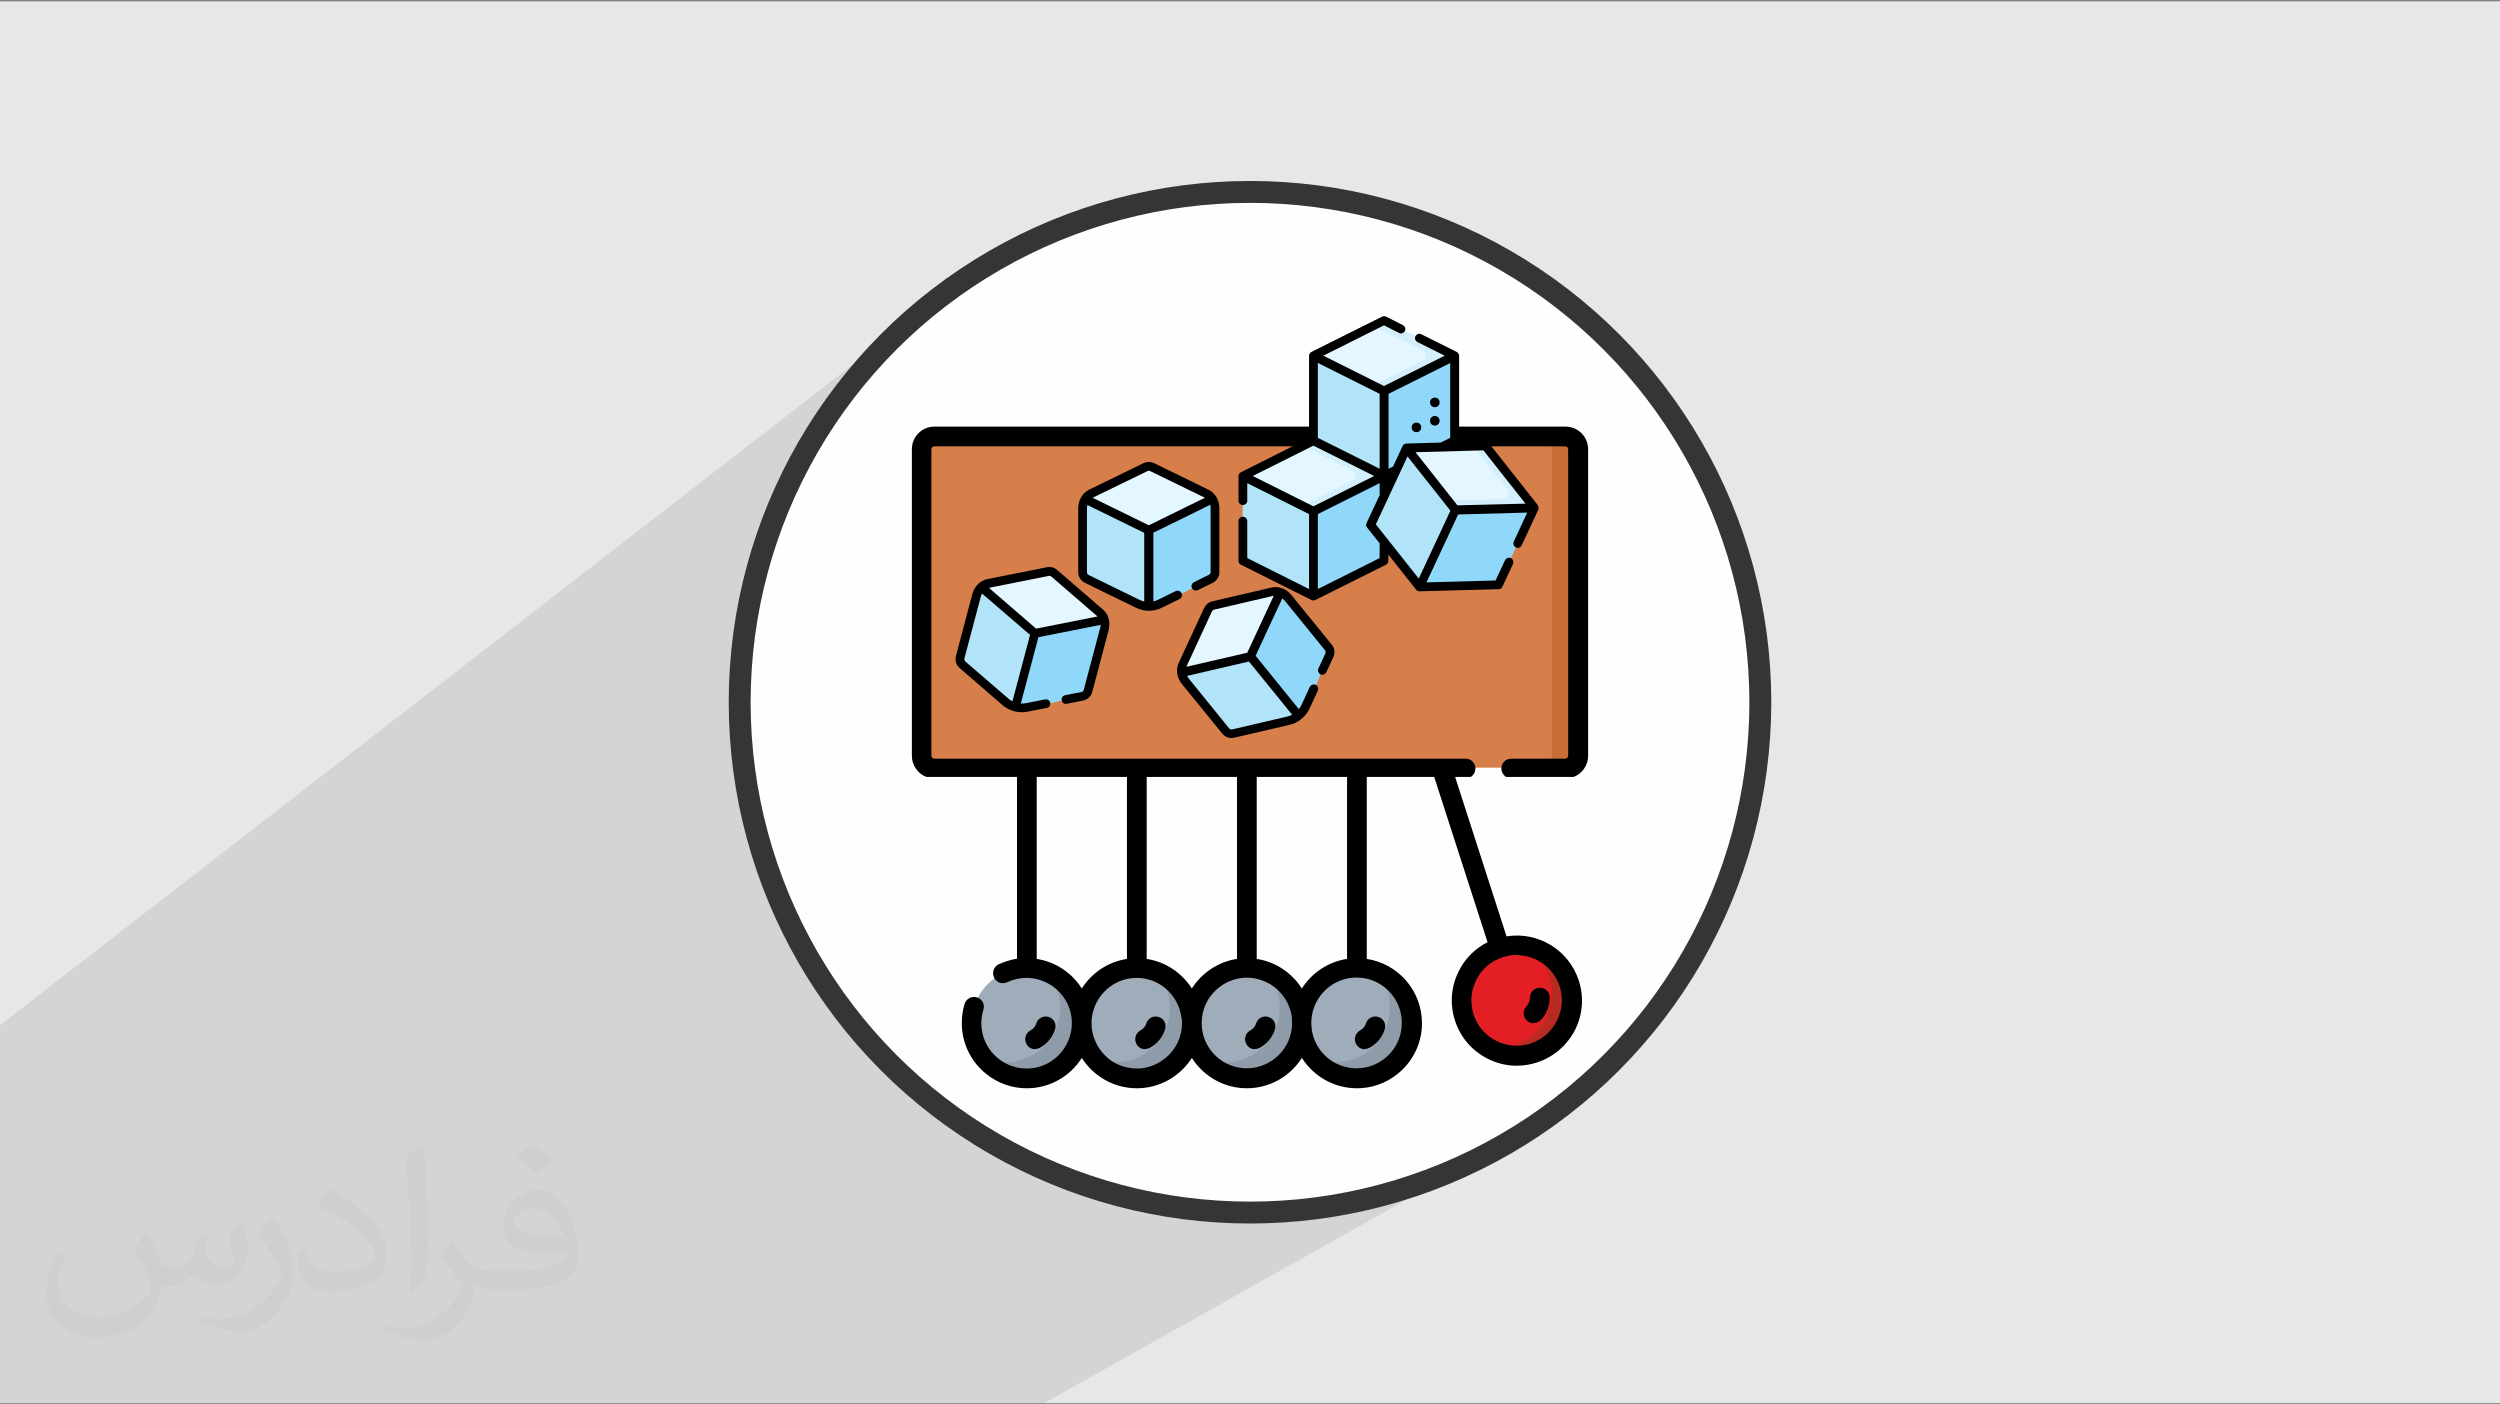 <?xml version="1.0" encoding="UTF-8"?>
<!DOCTYPE svg PUBLIC "-//W3C//DTD SVG 1.1//EN" "http://www.w3.org/Graphics/SVG/1.1/DTD/svg11.dtd">
<!-- Creator: CorelDRAW 2017 -->
<svg xmlns="http://www.w3.org/2000/svg" xml:space="preserve" width="356px" height="200px" version="1.1" style="shape-rendering:geometricPrecision; text-rendering:geometricPrecision; image-rendering:optimizeQuality; fill-rule:evenodd; clip-rule:evenodd"
viewBox="0 0 356000 200000"
 xmlns:xlink="http://www.w3.org/1999/xlink"
 enable-background="new 0 0 512.002 512.002">
 <rect x="0" y="0" width="356000" height="200000" fill="#808080" stroke="none"/>
 <defs>
  <style type="text/css">
   <![CDATA[
    .str0 {stroke:#373435;stroke-width:3120}
    .fil2 {fill:#FEFEFE}
    .fil10 {fill:black}
    .fil5 {fill:#8D9CA8}
    .fil14 {fill:#90D8F9}
    .fil4 {fill:#9FACBA}
    .fil13 {fill:#B1E4F9}
    .fil7 {fill:#B92B22}
    .fil9 {fill:#C86D36}
    .fil12 {fill:#D3EFFB}
    .fil8 {fill:#D77F4A}
    .fil6 {fill:#E31E24}
    .fil11 {fill:#E4F6FF}
    .fil0 {fill:#E6E7E8}
    .fil3 {fill:#373435;fill-opacity:0.031}
    .fil1 {fill:#373435;fill-opacity:0.102}
   ]]>
  </style>
 </defs>
 <g id="Layer_x0020_1">
  <polygon class="fil0" points="0,190 356000,190 356000,199810 0,199810 "/>
  <polygon class="fil1" points="148690,199810 0,199810 0,145980 134520,41770 131770,43920 129140,46210 126610,48610 124210,51140 121920,53770 119760,56520 117740,59370 115850,62320 114100,65360 112490,68490 111040,71710 109740,75010 108590,78390 107620,81840 106800,85350 106170,88930 105700,92570 105420,96260 105330,100000 105420,103740 105700,107430 106170,111070 106800,114650 107620,118160 108590,121610 109740,124990 111040,128290 112490,131510 114100,134640 115850,137680 117740,140630 119760,143480 121920,146230 124210,148860 126610,151390 129140,153790 131770,156080 134520,158240 137370,160260 140320,162150 143360,163900 146490,165510 149710,166960 153010,168260 156390,169410 159840,170380 163350,171200 166930,171830 170570,172300 174260,172580 178000,172670 181740,172580 185430,172300 189070,171830 192650,171200 196160,170380 199610,169410 202990,168260 206290,166960 209510,165510 212640,163900 "/>
  <g>
   <path class="fil0" d="M132790 43100l1730 -1330 -2750 2150c-890,740 -1770,1510 -2630,2290l-2530 2400c820,-820 1670,-1620 2530,-2400l2630 -2290 1020 -820zm-6180 5510l-2400 2530c780,-860 1580,-1700 2400,-2530zm-2400 2530l-2290 2630c740,-890 1500,-1770 2290,-2630zm-2290 2630l-2160 2750c700,-930 1420,-1850 2160,-2750zm-2160 2750l-2020 2850c650,-970 1330,-1920 2020,-2850zm-2020 2850l-1890 2950c600,-1000 1240,-1990 1890,-2950zm-1890 2950l-1750 3040c560,-1030 1140,-2040 1750,-3040zm-1750 3040l-1610 3130c510,-1060 1050,-2100 1610,-3130zm-1610 3130l-1450 3220c460,-1080 940,-2160 1450,-3220zm-1450 3220l-1300 3300c410,-1110 840,-2210 1300,-3300zm-1300 3300l-1150 3380c360,-1140 740,-2260 1150,-3380zm-1150 3380l-970 3450c290,-1160 620,-2310 970,-3450zm-970 3450l-820 3510c250,-1180 520,-2350 820,-3510zm-820 3510l-630 3580c180,-1200 390,-2390 630,-3580zm-630 3580l-470 3640c130,-1220 280,-2430 470,-3640zm-470 3640l-280 3690c60,-1240 160,-2470 280,-3690zm-280 3690l-90 3740c0,-1250 30,-2500 90,-3740zm-90 3740l90 3740c-60,-1240 -90,-2490 -90,-3740zm90 3740l280 3690c-120,-1220 -220,-2450 -280,-3690zm280 3690l470 3640c-190,-1210 -340,-2420 -470,-3640zm470 3640l630 3580c-240,-1190 -450,-2380 -630,-3580zm630 3580l820 3510c-300,-1160 -570,-2330 -820,-3510zm820 3510l970 3450c-350,-1140 -680,-2290 -970,-3450zm970 3450l1150 3380c-410,-1120 -790,-2240 -1150,-3380zm1150 3380l1300 3300c-460,-1090 -890,-2190 -1300,-3300zm1300 3300l1450 3220c-510,-1060 -990,-2140 -1450,-3220zm1450 3220l1610 3130c-560,-1030 -1100,-2070 -1610,-3130zm1610 3130l1750 3040c-610,-1000 -1190,-2010 -1750,-3040zm1750 3040l1890 2950c-650,-960 -1280,-1950 -1890,-2950zm1890 2950l2020 2850c-690,-930 -1370,-1880 -2020,-2850zm2020 2850l2160 2750c-740,-900 -1460,-1820 -2160,-2750zm2160 2750l2290 2630c-790,-860 -1550,-1740 -2290,-2630zm2290 2630l2400 2530c-820,-820 -1620,-1670 -2400,-2530zm2400 2530l2530 2400c-860,-780 -1710,-1580 -2530,-2400zm2530 2400l2630 2290c-890,-740 -1770,-1500 -2630,-2290zm2630 2290l2750 2160c-930,-700 -1850,-1420 -2750,-2160zm2750 2160l2850 2020c-970,-650 -1920,-1330 -2850,-2020zm2850 2020l2950 1890c-1000,-610 -1990,-1240 -2950,-1890zm2950 1890l3040 1750c-1030,-560 -2040,-1140 -3040,-1750zm3040 1750l3130 1610c-1060,-510 -2100,-1050 -3130,-1610zm3130 1610l3220 1450c-1090,-460 -2160,-940 -3220,-1450zm3220 1450l3300 1300c-1110,-410 -2210,-840 -3300,-1300zm3300 1300l3380 1150c-1140,-360 -2260,-740 -3380,-1150zm3380 1150l3450 970c-1160,-290 -2310,-620 -3450,-970zm3450 970l3510 820c-1180,-250 -2350,-520 -3510,-820zm3510 820l3580 630c-1200,-180 -2390,-390 -3580,-630zm3580 630l3640 470c-1220,-130 -2430,-280 -3640,-470zm3640 470l3690 280c-1240,-70 -2470,-160 -3690,-280zm3690 280l3740 90c-1250,0 -2500,-30 -3740,-90zm3740 90l3740 -90c-1240,60 -2490,90 -3740,90zm3740 -90l3690 -280c-1220,120 -2450,210 -3690,280zm3690 -280l3640 -470c-1210,190 -2420,340 -3640,470zm3640 -470l3580 -630c-1190,240 -2380,450 -3580,630zm3580 -630l3510 -820c-1160,300 -2330,570 -3510,820zm3510 -820l3450 -970c-1140,350 -2290,680 -3450,970zm3450 -970l3380 -1150c-1120,410 -2240,790 -3380,1150zm3380 -1150l3300 -1300c-1090,460 -2190,890 -3300,1300zm3300 -1300l3220 -1450c-1060,510 -2140,990 -3220,1450zm3220 -1450l3130 -1610c-1030,560 -2070,1100 -3130,1610z"/>
  </g>
  <circle class="fil2 str0" cx="178000" cy="100000" r="72670"/>
 </g>
 <g id="Layer_x0020_1_0">
  <path class="fil3" d="M20960 175590c670,1050 1150,2010 1540,3060 280,670 480,1820 2010,1820 480,0 1060,-90 1640,-480 670,-280 1150,-860 1340,-1530l580 -2010 1440 -670 100 90c-190,770 -290,1440 -290,2110 0,1730 1440,2300 2600,2300 670,0 1340,-290 1340,-960 0,-760 -380,-2200 -770,-3350 680,-670 1350,-1340 2120,-1920l90 100c290,1440 580,2870 580,3830 0,960 -380,1920 -770,2590 -670,1340 -1920,2400 -3460,2400 -1150,0 -2400,-580 -3270,-1630l-90 0c-870,960 -2120,1910 -4140,1910l-670 0c-100,1350 -390,2300 -870,3170 -1250,2390 -4800,4020 -8260,4020 -4710,0 -7120,-2680 -7120,-6320 0,-2210 770,-4320 1830,-5750l960 380c-670,1340 -1150,2590 -1150,3830 0,3360 2780,4990 5960,4990 2980,0 6630,-1920 7300,-4030 -290,-2390 -1150,-3450 -2500,-5650 390,-670 960,-1440 1640,-2210l90 0 0 0 200 -90 0 0 0 0 0 0zm54700 -12750c960,580 2020,1340 2880,2200 -570,770 -1150,1440 -2010,2020 -970,-770 -1930,-1440 -2890,-2110 670,-770 1350,-1440 2020,-2110l0 0 0 0 0 0 0 0zm480 9200c-1630,0 -2980,1050 -2980,1820 0,1630 3270,2210 7120,2210 -490,-1920 -2220,-4030 -4140,-4030zm-3650 8910c2110,0 3940,-90 5280,-380 1540,-380 2890,-1150 2890,-1730 0,-190 0,-280 0,-480 -870,100 -1920,100 -2790,100 -2880,0 -5000,-670 -5860,-2200 -200,-480 -390,-960 -390,-1440 0,-1530 680,-3070 1830,-4030 960,-860 2020,-1340 3170,-1340 2020,0 3560,1540 4710,4030 580,1340 1060,2870 1060,4880 0,1350 -380,2400 -1150,3260 -1540,1440 -4430,2020 -8750,2020l-2020 0 0 0 -480 0c-1060,0 -1830,-200 -2500,-670l-100 0c0,280 100,470 100,670 0,950 -290,2200 -960,3160 -1930,2870 -4040,4120 -5870,4120 -1820,0 -4040,-670 -6150,-1630l380 -670c680,290 1540,480 2790,480 3270,0 7600,-3160 8080,-6130 -100,-290 -290,-580 -670,-960 -970,-1150 -1540,-2110 -2120,-3070 480,-960 960,-1720 1350,-2400l190 0c1350,2780 2690,4410 5480,4410l480 0 0 0 2020 0 0 0 0 0 0 0 0 0 0 0zm-14230 2970c290,-1340 290,-2780 290,-4120l0 -2010c0,-3740 -480,-9200 -870,-12750 670,-760 1640,-1620 2410,-2200l190 100c480,4500 670,9680 670,14470 0,1240 -90,2490 -190,3350 -100,1150 -770,2010 -2120,3350l-280 -90 -100 -100 0 0 0 0 0 0zm-14610 -5940c90,1730 960,3160 4030,3160 1930,0 3560,-480 5290,-1340 290,-90 480,-280 480,-480 0,-1150 -860,-2580 -2310,-3930 -1340,-1240 -3260,-2390 -4990,-3060 -580,-290 -770,-480 -770,-770 0,-480 670,-1630 1250,-2300l190 0c2020,1050 4230,2590 5860,4220 1540,1530 2410,3160 2410,4880 0,1250 -390,2500 -1060,3650 -2210,1050 -4520,1910 -6830,1910 -2790,0 -4710,-1340 -4710,-4310 0,-290 0,-860 100,-1530l960 0 0 0 100 -100 0 0 0 0 0 0zm-5000 -4980l1730 2780c670,1050 1250,2110 1250,3930l0 2300c0,1820 -1160,3730 -3080,5750 -1540,1340 -2790,1910 -4040,1910 -1820,0 -3940,-570 -6250,-1530l290 -670c770,190 1640,380 2690,380 3460,0 7020,-2490 8560,-5560 190,-380 290,-670 290,-860 0,-380 -190,-760 -390,-1050 -860,-1630 -1820,-3160 -2880,-4510 580,-860 1150,-1720 1730,-2580l190 0 0 0 -90 -290 0 0 0 0 0 0z"/>
  <g id="_2742563668576">
   <circle class="fil4" cx="146220" cy="145680" r="7860"/>
   <circle class="fil4" cx="161860" cy="145680" r="7860"/>
   <circle class="fil4" cx="177530" cy="145680" r="7860"/>
   <circle class="fil4" cx="193170" cy="145680" r="7860"/>
   <path class="fil5" d="M201030 145680c0,4350 -3510,7860 -7860,7860 -2410,0 -4570,-1080 -6030,-2810 890,350 1890,570 2920,570 4350,0 7860,-3510 7860,-7860 0,-1920 -700,-3700 -1840,-5050 2890,1160 4950,3990 4950,7290l0 0z"/>
   <path class="fil5" d="M185360 145680c0,4350 -3510,7860 -7860,7860 -2400,0 -4570,-1080 -6020,-2810 890,350 1890,570 2910,570 4350,0 7860,-3510 7860,-7860 0,-1920 -700,-3700 -1830,-5050 2890,1160 4940,3990 4940,7290l0 0z"/>
   <path class="fil5" d="M169720 145680c0,4350 -3510,7860 -7860,7860 -2400,0 -4560,-1080 -6020,-2810 890,350 1890,570 2910,570 4350,0 7860,-3510 7860,-7860 0,-1920 -700,-3700 -1830,-5050 2890,1160 4940,3990 4940,7290l0 0z"/>
   <path class="fil5" d="M154080 145680c0,4350 -3510,7860 -7860,7860 -2400,0 -4570,-1080 -6020,-2810 890,350 1890,570 2910,570 4350,0 7860,-3510 7860,-7860 0,-1920 -700,-3700 -1830,-5050 2890,1160 4940,3990 4940,7290l0 0z"/>
   <circle class="fil6" cx="216560" cy="142470" r="7860"/>
   <path class="fil7" d="M218990 149950c-2220,730 -4540,400 -6400,-710 970,90 1970,-50 2970,-350 4130,-1320 6400,-5780 5050,-9880 -620,-1890 -1890,-3410 -3480,-4350 3100,210 5880,2290 6910,5430 1320,4130 -920,8560 -5050,9880l0 -20z"/>
   <path class="fil8" d="M222930 109320l-89870 0c-990,0 -1800,-810 -1800,-1810l0 -43650c0,-1000 810,-1810 1800,-1810l89870 0c1000,0 1810,810 1810,1810l0 43650c0,1000 -810,1810 -1810,1810z"/>
   <path class="fil9" d="M224740 63860l0 43650c0,1000 -810,1810 -1810,1810l-3750 0c1000,0 1810,-810 1810,-1810l0 -43650c0,-1000 -810,-1810 -1810,-1810l3750 0c1000,0 1810,810 1810,1810z"/>
   <path class="fil10" d="M147380 149380c220,0 460,-50 680,-160 1050,-570 1830,-1510 2180,-2650 250,-760 -190,-1540 -910,-1750 -730,-250 -1540,180 -1760,910 -130,440 -430,790 -840,1000 -670,380 -940,1220 -560,1920 240,490 720,760 1240,760l-30 -30z"/>
   <path class="fil10" d="M178690 149380c210,0 460,-50 670,-160 1060,-570 1840,-1510 2190,-2650 240,-760 -190,-1540 -920,-1750 -730,-250 -1540,180 -1750,910 -140,440 -430,790 -840,1000 -680,380 -950,1220 -570,1920 250,490 730,760 1240,760l0 0 -20 -30z"/>
   <path class="fil10" d="M144820 109430l0 27090c-900,140 -1760,410 -2600,790 -700,320 -1000,1180 -670,1890 320,700 1160,1000 1860,670 870,-400 1810,-620 2780,-620 2730,0 5240,1810 6110,4400 510,1520 430,3080 -190,4570 -510,1240 -1430,2290 -2570,3000 -1000,620 -2190,940 -3350,940 -3560,0 -6450,-2890 -6450,-6450 0,-650 110,-1300 290,-1920 250,-760 -180,-1540 -910,-1760 -730,-240 -1540,190 -1760,920 -270,890 -400,1810 -400,2760 0,5100 4160,9260 9260,9260 3300,0 6190,-1730 7830,-4320 1650,2590 4540,4320 7840,4320 3290,0 6180,-1730 7830,-4320 1650,2590 4540,4320 7830,4320 3300,0 6190,-1730 7840,-4320 1650,2590 4540,4320 7830,4320 5110,0 9270,-4160 9270,-9260 0,-4650 -3410,-8490 -7860,-9160l0 -27090 -2810 0 0 27090c-2700,410 -5030,2000 -6430,4210 -1410,-2210 -3730,-3800 -6430,-4210l0 -27090 -2810 0 0 27090c-2700,410 -5020,2000 -6430,4210 -1400,-2210 -3730,-3800 -6430,-4210l0 -27090 -2810 0 0 27090 0 0c-2700,410 -5020,2000 -6430,4210 -1400,-2210 -3720,-3800 -6420,-4210l0 -27090 -2810 0 0 -30zm59020 0l7990 24740c-1750,870 -3190,2300 -4080,4080 -1130,2220 -1320,4730 -560,7080 750,2350 2400,4270 4590,5400 1320,680 2750,1030 4210,1030 950,0 1920,-160 2860,-460 2350,-760 4270,-2410 5410,-4590 1130,-2220 1320,-4730 560,-7080 -1430,-4400 -5860,-7020 -10290,-6290l-7700 -23880 -2940 0 -50 -30zm12120 26580c2730,0 5270,1730 6140,4460 540,1640 370,3370 -410,4910 -780,1540 -2110,2680 -3750,3220 -1650,540 -3380,380 -4920,-410 -1540,-780 -2670,-2130 -3190,-3750 -1080,-3380 760,-7030 4160,-8130 650,-220 1330,-330 1970,-330l0 30zm-16340 9670c0,3560 -2890,6450 -6450,6450 -3350,0 -6110,-2560 -6410,-5830 -50,-400 -50,-840 0,-1270 330,-3270 3080,-5830 6410,-5830 3560,0 6450,2890 6450,6450l0 30zm-15660 -620c80,890 0,1780 -300,2670 -870,2600 -3380,4400 -6110,4400 -3350,0 -6100,-2560 -6400,-5830 -80,-890 0,-1810 300,-2670 860,-2600 3380,-4410 6100,-4410 1190,0 2380,360 3410,980 1130,700 2050,1780 2560,3020 250,600 410,1220 460,1810l0 0 -20 30zm-15670 0c80,890 0,1780 -300,2670 -860,2600 -3380,4430 -6100,4430 -890,0 -1790,-190 -2620,-540 -2520,-1130 -4080,-3810 -3810,-6540 320,-3260 3080,-5830 6400,-5830 1220,0 2400,350 3430,1000 1700,1080 2780,2890 2970,4830l0 0 30 -20z"/>
   <path class="fil10" d="M218400 145680c370,0 720,-140 1020,-430 810,-840 1270,-2030 1270,-3190 0,-780 -650,-1400 -1400,-1400 0,0 0,0 -30,0 -780,0 -1400,640 -1400,1430 0,430 -170,890 -490,1210 -540,570 -520,1460 30,2000 270,270 620,410 970,410l0 0 30 -30z"/>
   <path class="fil10" d="M194330 149380c210,0 460,-50 670,-160 1060,-570 1840,-1510 2190,-2650 240,-760 -190,-1540 -920,-1750 -730,-250 -1540,180 -1750,910 -140,440 -440,790 -840,1000 -680,380 -950,1220 -570,1920 250,490 730,760 1240,760l-20 -30z"/>
   <path class="fil10" d="M163050 149380c210,0 460,-50 670,-160 1060,-570 1840,-1510 2190,-2650 240,-760 -190,-1540 -920,-1750 -730,-250 -1540,180 -1750,910 -140,440 -430,790 -840,1000 -680,380 -950,1220 -570,1920 250,490 730,760 1250,760l-30 -30z"/>
   <path class="fil10" d="M222930 108030l-7720 0c-790,0 -1410,620 -1410,1400 0,510 270,950 680,1210l9590 0c1210,-450 2080,-1640 2080,-3020l0 -43650c0,-1780 -1430,-3220 -3220,-3220l-89870 0c-1780,0 -3210,1440 -3210,3220l0 43650c0,1380 870,2570 2080,3020l77500 0c400,-240 670,-700 670,-1210 0,-780 -620,-1400 -1400,-1400 0,0 -11290,0 -11290,0l-64370 0c-220,0 -410,-190 -410,-410l0 -43650c0,-220 190,-410 410,-410l89870 0c210,0 400,190 400,410l0 43650c0,220 -190,410 -400,410l20 0z"/>
   <g id="_1419115440400">
    <g>
     <g>
      <polygon class="fil11" points="197080,55680 187030,50650 197080,45630 207130,50650 "/>
     </g>
     <g>
      <path class="fil12" d="M197080 45630l-1540 750 7080 3540c590,300 590,1140 0,1430l-7080 3540 1540 760 10050 -5020 -10050 -5030 0 30z"/>
     </g>
     <g>
      <polygon class="fil13" points="187030,50650 197080,55680 197080,67780 187030,62730 "/>
     </g>
     <g>
      <polygon class="fil14" points="207130,50650 197080,55680 197080,67780 207130,62730 "/>
     </g>
    </g>
    <g>
     <g>
      <polygon class="fil11" points="187030,72800 176960,67780 187030,62730 197080,67780 "/>
     </g>
     <g>
      <path class="fil12" d="M187030 62730l-1530 750 7070 3540c600,300 600,1140 0,1430l-7070 3540 1530 760 10050 -5030 -10050 -5020 0 30z"/>
     </g>
     <g>
      <polygon class="fil13" points="176960,67780 187030,72800 187030,84880 176960,79850 "/>
     </g>
     <g>
      <polygon class="fil14" points="197080,67780 187030,72800 187030,84880 197080,79850 "/>
     </g>
    </g>
    <g>
     <g>
      <polygon class="fil11" points="207270,72610 200270,63780 211510,63480 218500,72320 "/>
     </g>
     <g>
      <path class="fil12" d="M211510 63480l-1730 60 4910 6210c410,510 60,1300 -620,1300l-7910 210 1050 1350 11240 -290 -6970 -8840 30 0z"/>
     </g>
     <g>
      <polygon class="fil13" points="200270,63780 207270,72610 202130,83550 195170,74750 "/>
     </g>
     <g>
      <polygon class="fil14" points="218500,72320 207270,72610 202130,83550 213400,83260 "/>
     </g>
    </g>
    <g>
     <path class="fil10" d="M218990 71940l-6970 -8840c-130,-160 -300,-240 -510,-240l-3780 110c20,-80 50,-140 50,-220l0 -12070c0,0 0,0 0,0 0,-240 -140,-460 -350,-570l-5030 -2510c-290,-160 -670,-30 -830,270 -170,300 -30,680 270,840l3890 1940 -8650 4320 -8640 -4320 8640 -4320 2140 1080c290,160 670,30 830,-270 170,-300 30,-670 -270,-840l-2400 -1210c-190,-80 -380,-80 -570,0l-10050 5020c-210,110 -350,330 -350,570 0,0 0,0 0,0l0 11700 -9690 4860c-220,110 -360,320 -360,570l0 0 0 3480c0,350 270,620 630,620 350,0 620,-270 620,-620l0 -2490 8800 4410 0 10670 -8800 -4410 0 -5260c0,-350 -270,-620 -620,-620 -360,0 -630,270 -630,620l0 5640c0,250 140,460 360,570l10040 5020c90,60 190,60 270,60 110,0 190,-30 270,-60l10050 -5020c220,-110 350,-320 350,-570l0 -890 3950 5000c110,160 290,240 480,240 0,0 0,0 30,0l11240 -300c240,0 460,-130 540,-350l1510 -3240c140,-320 0,-670 -300,-840 -320,-130 -670,0 -830,300l-1350 2890 -9840 270 4510 -9670 9840 -270 -1920 4130c-140,330 0,680 300,840 80,30 180,60 270,60 240,0 460,-140 560,-360l2350 -5050c110,-210 80,-460 -80,-650l0 0 30 -20zm-12480 -20260l0 10670 -1350 670 -4890 140c0,0 0,0 0,0 -220,0 -430,130 -540,350l-1350 2920 -650 320 0 -10670 8810 -4400 -30 0zm-10050 4400l0 10670 -8800 -4400 0 -10670 8800 4400zm-9430 7380l8650 4320 -8650 4320 -8640 -4320 8640 -4320zm9430 16010l-8800 4410 0 -10670 8800 -4410 0 1710 -1860 3970c-110,210 -80,460 80,650l1780 2240 0 2080 0 20zm5570 2920l-6110 -7720 4510 -9670 6110 7720 -4510 9670zm5530 -10400l-5990 -7590 9670 -270 5990 7590 -9670 240 0 30z"/>
     <circle class="fil10" cx="204320" cy="59920" r="680"/>
     <circle class="fil10" cx="204320" cy="57300" r="680"/>
     <circle class="fil10" cx="201700" cy="60860" r="680"/>
    </g>
   </g>
   <g id="_1419115434704">
    <polygon class="fil14" points="173040,71290 173120,82010 163590,86980 163590,75580 "/>
    <polygon class="fil13" points="154380,71290 163180,75750 163050,86550 154380,82280 "/>
    <polygon class="fil11" points="163590,66160 172530,71290 163590,75580 154860,70780 "/>
    <path class="fil10" d="M162860 65940l-7810 3810c-970,490 -1510,1570 -1510,2650l0 9100c0,620 380,1220 950,1490l7290 3560c1110,540 2460,600 3640,0l2540 -1240c300,-160 440,-510 300,-840 -160,-300 -510,-430 -840,-300l-2540 1250c-210,100 -430,190 -640,210l0 -9780c860,-430 7160,-3480 8100,-3970 30,170 50,330 50,490l0 9100c0,160 -80,300 -240,380l-2130 1050c-300,170 -440,520 -300,840 160,300 510,430 840,300l2130 -1050c570,-270 950,-870 950,-1490l0 -9100c0,-1110 -540,-2160 -1520,-2650 0,0 0,0 0,0l-7800 -3810c-460,-210 -1000,-210 -1460,0l0 0 0 0zm110 19720c-220,-50 -460,-140 -650,-220l-7290 -3560c-140,-80 -250,-220 -250,-380l0 -9100c0,-170 30,-330 60,-490l8100 3970 0 9780 30 0zm8610 -14780l-7990 3920 -8000 -3920c0,0 0,0 0,0l7810 -3800c110,-60 240,-60 380,0l7800 3800c0,0 0,0 0,0z"/>
   </g>
   <g id="_1419115415440">
    <polygon class="fil14" points="182740,84280 189550,92550 185310,102430 178090,93570 "/>
    <polygon class="fil13" points="168260,96060 177880,93980 184600,102430 175180,104600 "/>
    <polygon class="fil11" points="172150,86250 182330,84610 178090,93570 168290,95360 "/>
    <path class="fil10" d="M171480 86550l-3650 7890c-460,1000 -190,2160 510,3000l5730 7050c400,480 1050,700 1670,560l7890 -1830c1190,-270 2270,-1110 2840,-2300l1190 -2570c130,-320 0,-670 -300,-830 -320,-140 -680,0 -840,290l-1190 2570c-110,220 -210,410 -380,600l-6150 -7600c400,-890 3350,-7230 3810,-8180 130,110 240,220 350,350l5720 7050c110,140 110,300 60,430l-1000 2160c-140,330 0,680 290,840 330,140 680,0 840,-300l1000 -2160c270,-560 190,-1270 -210,-1750l-5730 -7050c-700,-870 -1780,-1350 -2840,-1110 0,0 0,0 0,0l-8450 1970c-520,110 -920,460 -1140,920l0 0 -20 0zm12500 15240c-210,100 -430,180 -650,240l-7880 1840c-170,20 -330,-30 -410,-140l-5720 -7050c-110,-130 -190,-270 -280,-430l8810 -2050 6160 7590 -30 0zm-2620 -16910l-3750 8070 -8670 2000c0,0 0,0 0,0l3640 -7890c60,-100 170,-180 270,-240l8460 -1970c0,0 0,0 0,0l50 30z"/>
   </g>
   <g id="_1419115414928">
    <polygon class="fil14" points="157590,88550 154940,98920 144440,101300 147350,90280 "/>
    <polygon class="fil13" points="139550,83800 146920,90330 144030,100760 136740,94410 "/>
    <polygon class="fil11" points="149760,81180 157110,88420 147350,90280 140140,83390 "/>
    <path class="fil10" d="M149110 80770l-8540 1700c-1080,220 -1860,1140 -2130,2190l-2320 8780c-160,620 50,1270 510,1670l6130 5300c950,810 2220,1190 3540,940l2760 -540c350,-50 560,-400 480,-730 -50,-350 -400,-560 -730,-480l-2750 540c-220,50 -460,50 -700,50l2510 -9450c940,-190 7800,-1540 8860,-1760 0,160 -30,330 -80,490l-2330 8780c-20,160 -160,270 -320,290l-2320 460c-350,60 -570,410 -490,730 50,350 410,570 730,490l2320 -460c620,-130 1140,-590 1300,-1220l2320 -8770c270,-1060 60,-2250 -780,-2950 0,0 0,0 0,0l-6560 -5670c-380,-350 -920,-490 -1410,-380l0 0 0 0zm-4940 19100c-220,-110 -410,-250 -570,-380l-6130 -5290c-110,-110 -160,-270 -140,-440l2330 -8780c50,-160 100,-320 180,-460l6840 5890 -2510 9460 0 0zm12100 -12080l-8730 1730 -6720 -5810c0,0 0,0 0,0l8530 -1700c140,-20 250,0 350,80l6570 5680c0,0 0,0 0,0l0 20z"/>
   </g>
  </g>
 </g>
</svg>
